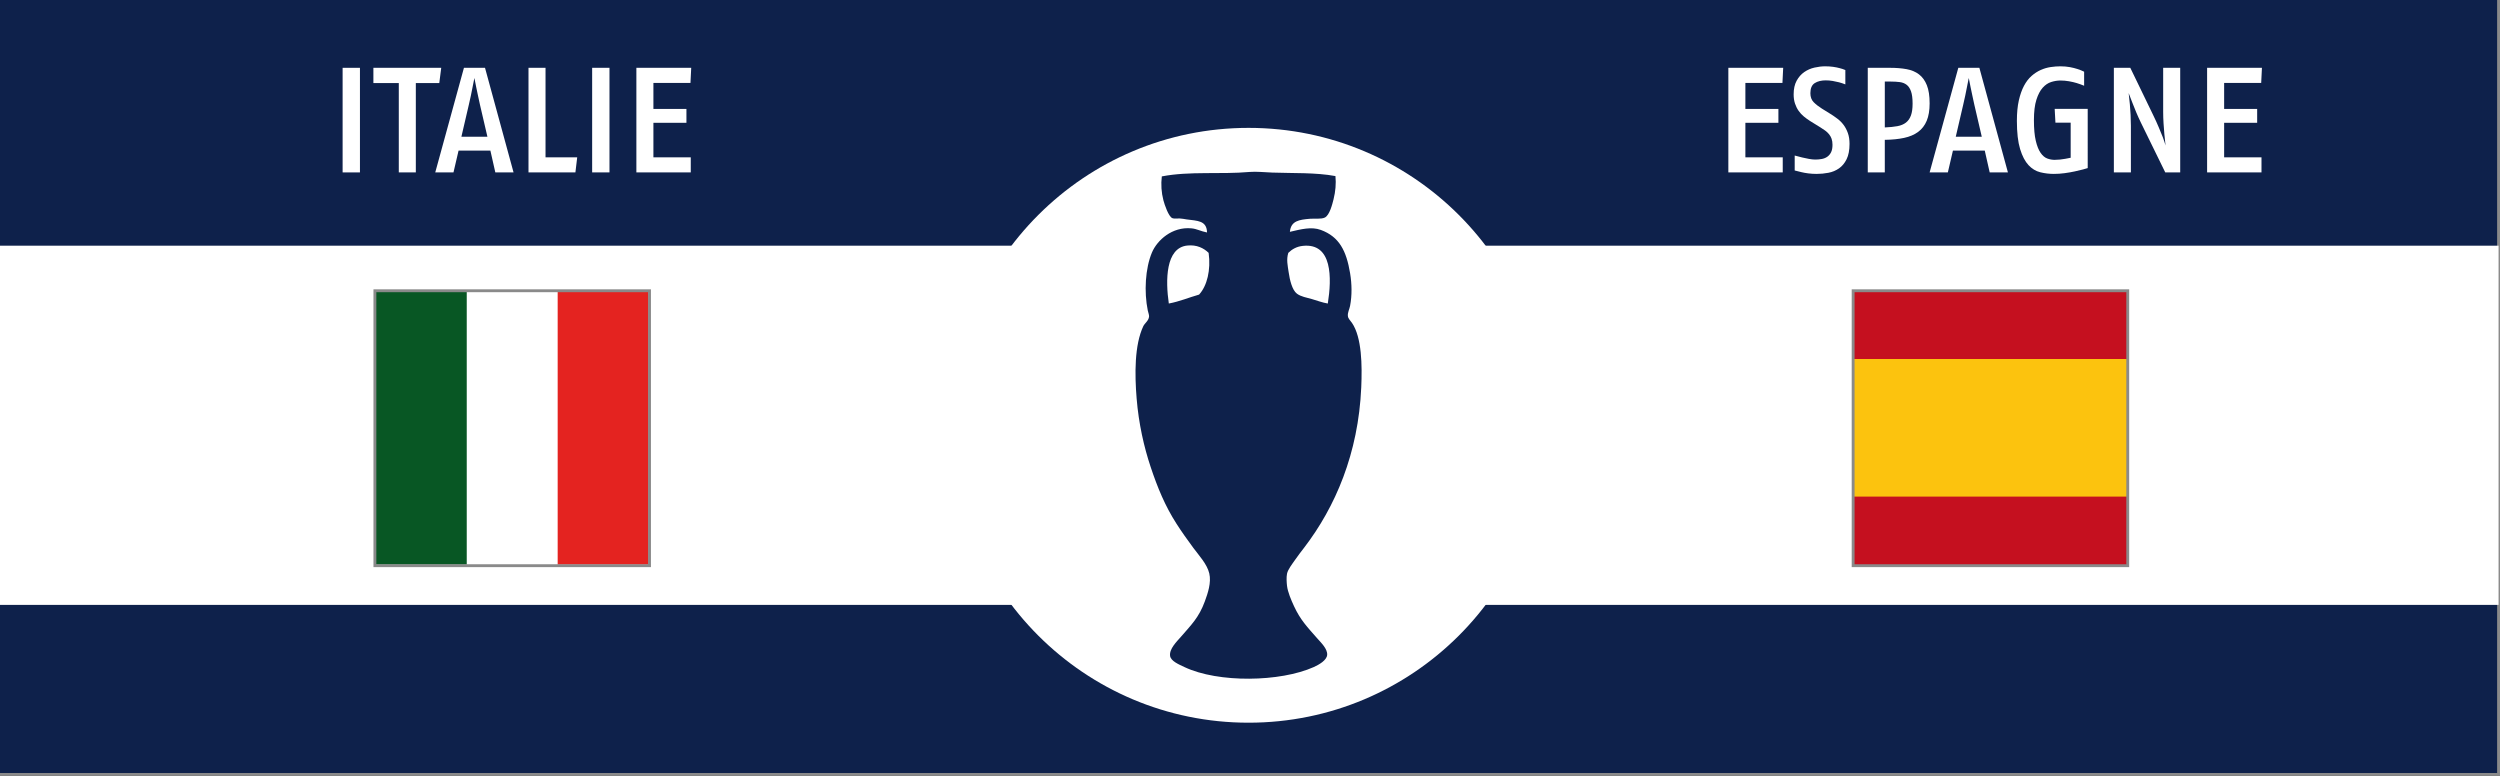 <?xml version="1.0" encoding="utf-8"?>
<!-- Generator: Adobe Illustrator 15.0.0, SVG Export Plug-In . SVG Version: 6.00 Build 0)  -->
<!DOCTYPE svg PUBLIC "-//W3C//DTD SVG 1.1//EN" "http://www.w3.org/Graphics/SVG/1.1/DTD/svg11.dtd">
<svg version="1.1" id="Fond_bleu" xmlns="http://www.w3.org/2000/svg" xmlns:xlink="http://www.w3.org/1999/xlink" x="0px" y="0px"
	 width="870px" height="270px" viewBox="0 0 870 270" enable-background="new 0 0 870 270" xml:space="preserve">
<rect x="0" y="0" width="870" height="270" fill="#333333" stroke="none"/>
<rect x="-0.5" y="-0.5" fill="#0E214B" stroke="#8A8A8A" stroke-miterlimit="10" width="870" height="270"/>
<rect x="-0.458" y="85.5" fill="#FFFFFF" width="869.958" height="125"/>
<circle fill="#FFFFFF" cx="434.5" cy="148" r="103.5"/>
<path fill-rule="evenodd" clip-rule="evenodd" fill="#0E214B" d="M464.737,61.275c0.259,2.625,0.025,5.318-0.666,8.094
	c-0.448,1.802-1.384,5.482-2.993,6.32c-1.249,0.651-3.597,0.303-5.212,0.443c-3.698,0.322-6.632,0.684-6.985,4.546
	c3.896-0.904,7.48-1.869,10.756-0.666c6.476,2.379,8.915,7.338,10.2,15.079c0.623,3.753,0.69,7.668,0,11.31
	c-0.234,1.24-0.891,2.32-0.776,3.548c0.09,0.964,0.799,1.494,1.442,2.439c3.437,5.055,3.545,14.79,3.215,22.397
	c-1.002,23.083-9.074,41.692-19.847,55.771c-0.993,1.298-2.119,2.731-3.216,4.324c-0.92,1.336-2.48,3.297-2.771,4.767
	c-0.259,1.307-0.126,3.132,0,4.214c0.252,2.176,1.426,4.904,2.439,7.097c2.231,4.826,4.646,7.271,7.983,11.087
	c1.366,1.563,3.721,3.743,3.547,5.877c-0.15,1.861-2.868,3.413-4.656,4.214c-11.685,5.228-33.23,5.584-45.016,0
	c-1.879-0.891-4.734-2.056-4.989-3.881c-0.342-2.443,2.325-4.986,3.769-6.652c3.608-4.164,6.247-6.678,8.315-12.309
	c1.033-2.813,2.317-6.533,1.553-9.757c-0.773-3.258-3.633-6.286-5.545-8.87c-2.007-2.715-4.104-5.661-5.875-8.427
	c-3.946-6.152-6.565-12.486-8.981-19.735c-2.326-6.979-4.16-15.037-4.879-23.838c-0.686-8.395-0.782-18.617,2.329-25.169
	c0.482-1.018,1.862-1.868,1.995-3.327c0.056-0.606-0.296-1.385-0.443-2.106c-1.33-6.503-0.878-14.675,1.442-20.18
	c1.804-4.281,7.027-9.053,13.748-8.426c1.907,0.178,3.254,1.03,5.433,1.441c-0.108-4.232-3.425-4.039-7.097-4.546
	c-0.758-0.104-1.593-0.306-2.438-0.333c-0.931-0.028-1.898,0.164-2.549-0.11c-1.308-0.551-2.687-4.619-3.104-6.209
	c-0.71-2.699-0.888-5.56-0.555-8.315c9.686-1.882,20.393-0.637,30.6-1.553c2.204-0.197,5.268,0.122,7.873,0.222
	C449.791,60.325,457.836,59.981,464.737,61.275z M417.281,102.522c2.802-3.047,4.137-8.587,3.327-14.525
	c-1.71-1.661-4.135-2.89-7.429-2.55c-7.592,0.784-7.6,12.138-6.431,20.179C410.574,104.906,413.734,103.519,417.281,102.522z
	 M453.428,85.558c-2.168,0.224-3.778,1.146-5.101,2.439c-0.724,2.334-0.208,4.426,0.11,6.653c0.401,2.798,1.225,6.28,2.884,7.54
	c1.408,1.07,3.436,1.372,5.211,1.885c1.838,0.531,3.605,1.224,5.543,1.552C463.483,96.771,463.699,84.497,453.428,85.558z"/>
<path fill="#C5101F" d="M645,101h95.75v95.75H645V101z"/>
<path fill="#FCC30E" d="M645,124.938h95.75v47.875H645V124.938z"/>
<rect x="644.889" y="101.183" fill="none" stroke="#8A8A8A" stroke-miterlimit="10" width="95.568" height="95.678"/>
<g id="Italie_1_">
	<path fill="#FFFFFF" d="M130.786,101.559h94.925v94.927h-94.925V101.559z"/>
	<path fill="#085724" d="M130.786,101.559h31.641v94.927h-31.641V101.559z"/>
	<path fill="#E42320" d="M194.069,101.559h31.641v94.927h-31.641V101.559z"/>
</g>
<rect x="130.464" y="101.183" fill="none" stroke="#8A8A8A" stroke-miterlimit="10" width="95.568" height="95.678"/>
<g>
	<path fill="#FFFFFF" d="M620.289,28.852h-12.896V37.9h11.492v4.836h-11.492v12.012h13V60h-18.928V23.6h19.084L620.289,28.852z"/>
	<path fill="#FFFFFF" d="M643.637,50.068c0,2.184-0.338,3.961-1.014,5.33c-0.676,1.37-1.56,2.436-2.652,3.198
		c-1.092,0.763-2.322,1.274-3.691,1.534c-1.369,0.26-2.73,0.39-4.082,0.39c-1.006,0-1.977-0.061-2.912-0.182
		c-0.936-0.122-1.75-0.269-2.443-0.442c-0.832-0.173-1.596-0.364-2.289-0.572v-5.2c0.867,0.243,1.734,0.468,2.601,0.676
		c0.728,0.174,1.508,0.338,2.34,0.494c0.832,0.156,1.577,0.234,2.236,0.234c0.797,0,1.56-0.069,2.288-0.208
		c0.729-0.138,1.369-0.407,1.924-0.806c0.555-0.398,0.988-0.927,1.3-1.586c0.312-0.658,0.468-1.508,0.468-2.548
		c0-0.797-0.104-1.49-0.312-2.08c-0.208-0.589-0.503-1.118-0.884-1.586c-0.383-0.468-0.832-0.892-1.353-1.274
		c-0.52-0.381-1.092-0.762-1.716-1.144l-3.536-2.184c-0.763-0.485-1.491-1.014-2.184-1.586c-0.694-0.572-1.3-1.23-1.82-1.976
		c-0.521-0.745-0.937-1.586-1.248-2.522s-0.468-1.993-0.468-3.172c0-1.906,0.346-3.492,1.04-4.758
		c0.692-1.265,1.577-2.271,2.651-3.016c1.074-0.745,2.263-1.265,3.563-1.56c1.3-0.294,2.539-0.442,3.718-0.442
		c1.005,0,1.933,0.061,2.782,0.182c0.85,0.122,1.586,0.269,2.21,0.442c0.728,0.174,1.404,0.399,2.028,0.676v4.992
		c-0.694-0.277-1.422-0.52-2.184-0.728c-0.66-0.173-1.396-0.329-2.211-0.468c-0.814-0.138-1.621-0.208-2.418-0.208
		c-1.56,0-2.843,0.321-3.848,0.962c-1.006,0.642-1.508,1.812-1.508,3.51c0,1.318,0.39,2.366,1.17,3.146
		c0.779,0.78,1.725,1.517,2.834,2.21l3.016,1.872c0.832,0.52,1.646,1.084,2.444,1.69c0.797,0.607,1.499,1.318,2.106,2.132
		c0.605,0.815,1.1,1.76,1.481,2.834C643.446,47.399,643.637,48.647,643.637,50.068z"/>
	<path fill="#FFFFFF" d="M671.51,35.976c0,2.427-0.338,4.446-1.014,6.058c-0.676,1.612-1.674,2.904-2.99,3.874
		c-1.318,0.971-2.947,1.664-4.889,2.08s-4.178,0.642-6.707,0.676V60h-5.928V23.6h7.748c2.148,0,4.072,0.156,5.771,0.468
		c1.697,0.312,3.137,0.919,4.316,1.82c1.178,0.902,2.088,2.158,2.729,3.77C671.189,31.27,671.51,33.376,671.51,35.976z
		 M665.582,36.08c0-1.837-0.182-3.267-0.547-4.29c-0.363-1.022-0.875-1.785-1.533-2.288c-0.659-0.502-1.456-0.814-2.393-0.936
		c-0.936-0.121-1.994-0.182-3.172-0.182h-2.027v15.964c1.697-0.069,3.154-0.216,4.367-0.442c1.213-0.225,2.211-0.641,2.99-1.248
		c0.78-0.606,1.36-1.438,1.742-2.496C665.391,39.105,665.582,37.744,665.582,36.08z"/>
	<path fill="#FFFFFF" d="M692.412,60l-1.715-7.592h-11.076L677.853,60h-6.344l9.983-36.4h7.332l9.933,36.4H692.412z M687.057,36.392
		c-0.208-1.005-0.434-2.045-0.676-3.12c-0.243-1.074-0.451-2.062-0.624-2.964c-0.208-1.074-0.416-2.132-0.624-3.172l-0.624,3.12
		c-0.174,0.902-0.373,1.898-0.599,2.99c-0.225,1.092-0.459,2.141-0.701,3.146l-2.6,11.18h9.047L687.057,36.392z"/>
	<path fill="#FFFFFF" d="M726.525,58.492c-0.278,0.104-0.815,0.26-1.613,0.468c-0.797,0.208-1.741,0.434-2.834,0.676
		c-1.092,0.243-2.279,0.45-3.562,0.624c-1.282,0.173-2.548,0.26-3.796,0.26c-1.595,0-3.164-0.191-4.706-0.572
		c-1.543-0.381-2.911-1.213-4.108-2.496c-1.195-1.282-2.166-3.146-2.912-5.59c-0.745-2.444-1.117-5.711-1.117-9.802
		c0-2.738,0.225-5.104,0.676-7.098c0.45-1.993,1.049-3.692,1.794-5.096c0.745-1.404,1.62-2.548,2.626-3.432
		c1.006-0.884,2.071-1.577,3.198-2.08c1.126-0.502,2.278-0.84,3.458-1.014c1.178-0.173,2.305-0.26,3.38-0.26
		c1.213,0,2.322,0.096,3.328,0.286c1.005,0.191,1.872,0.408,2.601,0.65c0.865,0.278,1.646,0.59,2.34,0.936v4.888
		c-0.832-0.346-1.699-0.658-2.601-0.936c-0.798-0.242-1.69-0.45-2.678-0.624c-0.988-0.173-1.985-0.26-2.99-0.26
		c-1.04,0-2.106,0.174-3.198,0.52c-1.092,0.347-2.08,1.014-2.964,2.002s-1.612,2.384-2.185,4.186
		c-0.571,1.803-0.857,4.16-0.857,7.072c0,2.982,0.217,5.382,0.65,7.202c0.433,1.82,0.996,3.224,1.689,4.212
		c0.693,0.988,1.465,1.638,2.314,1.95s1.707,0.468,2.574,0.468c0.589,0,1.213-0.034,1.871-0.104c0.658-0.069,1.266-0.156,1.82-0.26
		c0.624-0.138,1.248-0.26,1.872-0.364v-12.22h-5.304l-0.26-4.784h11.492V58.492z"/>
	<path fill="#FFFFFF" d="M753.512,60l-8.476-17.316c-0.59-1.213-1.136-2.418-1.638-3.614c-0.503-1.196-0.945-2.296-1.326-3.302
		c-0.451-1.144-0.884-2.27-1.3-3.38c0.138,1.283,0.276,2.583,0.416,3.9c0.104,1.11,0.19,2.34,0.26,3.692s0.104,2.635,0.104,3.848V60
		h-5.928V23.6h5.719l7.904,16.328c0.797,1.63,1.465,3.094,2.002,4.394c0.537,1.3,0.996,2.418,1.379,3.354
		c0.416,1.11,0.744,2.098,0.987,2.964c-0.139-1.282-0.278-2.6-0.416-3.952c-0.104-1.144-0.2-2.4-0.286-3.77
		c-0.086-1.369-0.13-2.678-0.13-3.926V23.6h5.929V60H753.512z"/>
	<path fill="#FFFFFF" d="M786.896,28.852H774V37.9h11.492v4.836H774v12.012h13V60h-18.928V23.6h19.083L786.896,28.852z"/>
</g>
<g>
	<path fill="#FFFFFF" d="M119.229,60V23.6h6.032V60H119.229z"/>
	<path fill="#FFFFFF" d="M152.872,28.904h-8.164V60h-5.928V28.904h-8.84V23.6h23.608L152.872,28.904z"/>
	<path fill="#FFFFFF" d="M172.371,60l-1.716-7.592h-11.076L157.811,60h-6.344l9.984-36.4h7.332l9.932,36.4H172.371z M167.015,36.392
		c-0.208-1.005-0.434-2.045-0.676-3.12c-0.243-1.074-0.451-2.062-0.624-2.964c-0.208-1.074-0.416-2.132-0.624-3.172l-0.624,3.12
		c-0.174,0.902-0.373,1.898-0.598,2.99c-0.226,1.092-0.46,2.141-0.702,3.146l-2.6,11.18h9.048L167.015,36.392z"/>
	<path fill="#FFFFFF" d="M200.243,60h-16.328V23.6h5.928v31.148h11.024L200.243,60z"/>
	<path fill="#FFFFFF" d="M206.068,60V23.6h6.032V60H206.068z"/>
	<path fill="#FFFFFF" d="M240.283,28.852h-12.896V37.9h11.492v4.836h-11.492v12.012h13V60h-18.928V23.6h19.084L240.283,28.852z"/>
</g>
</svg>
